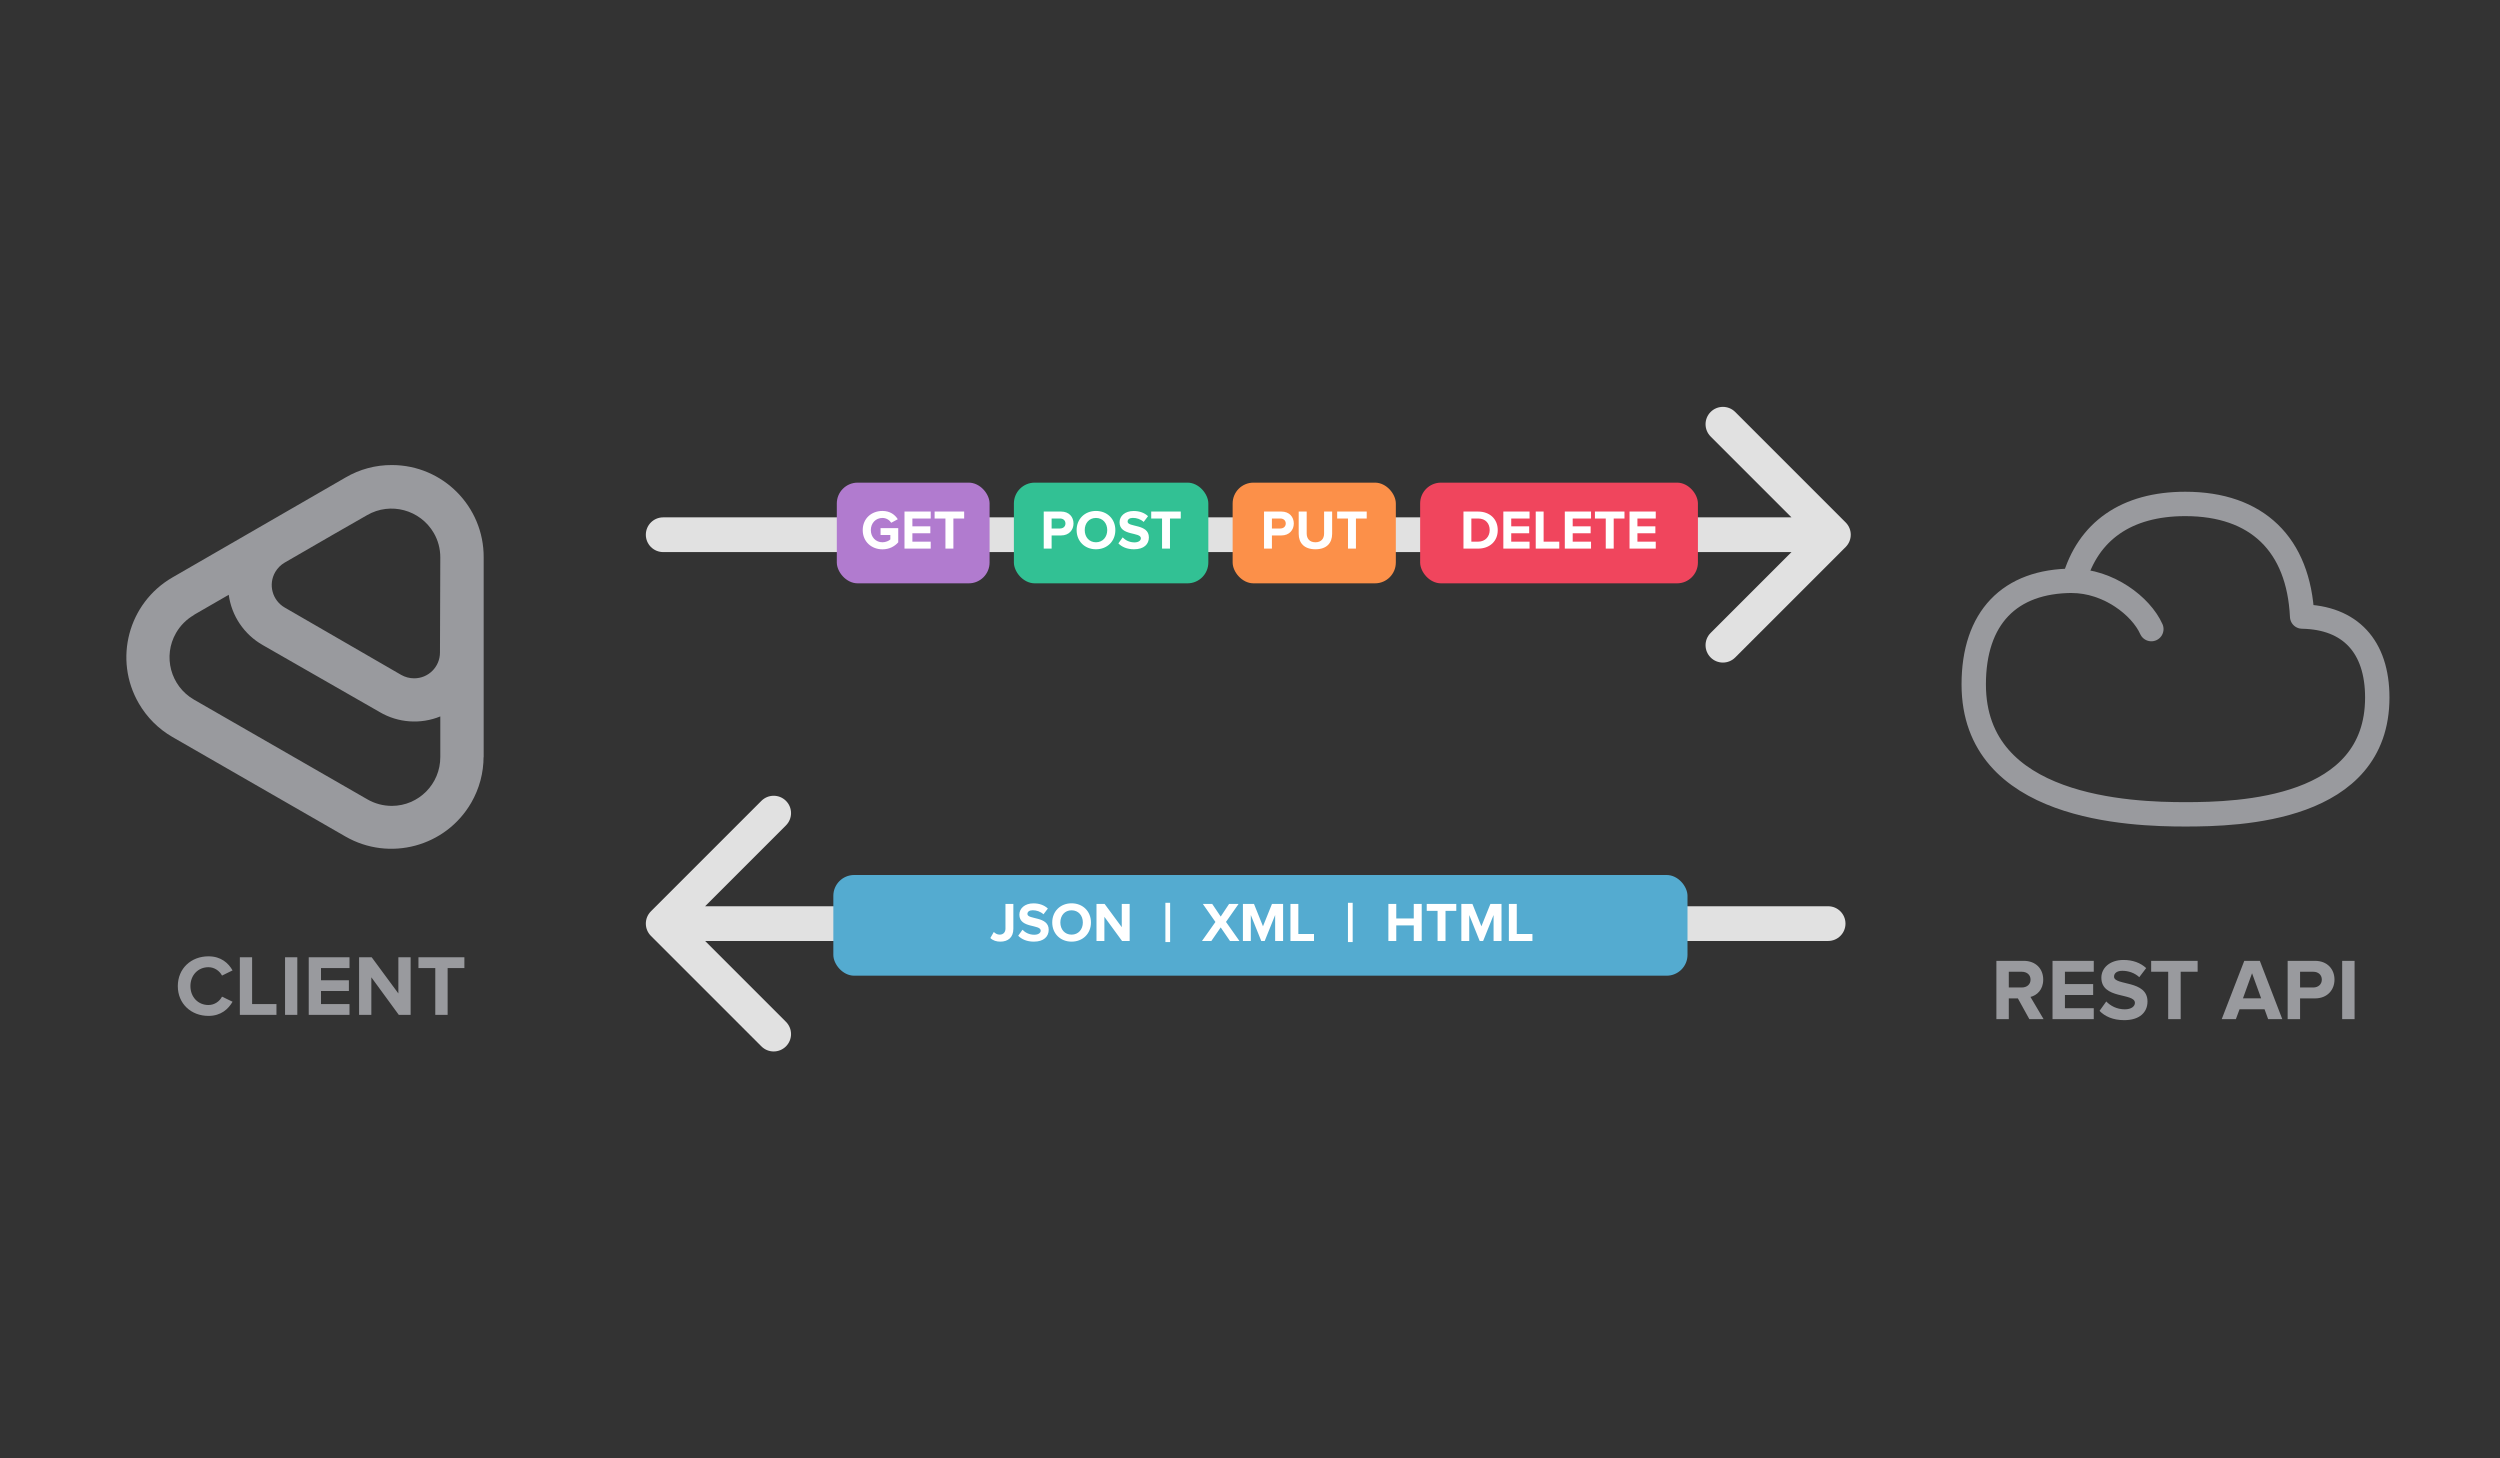 <svg width="720" height="420" viewBox="0 0 720 420" fill="none" xmlns="http://www.w3.org/2000/svg">
<rect x="0" y="0" width="720" height="420" fill="#333333" stroke="none"/>
<path d="M588.547 293.503H584.446L581.15 287.54H578.533V293.503H574.96V276.721H582.811C586.308 276.721 588.447 279.011 588.447 282.131C588.447 285.1 586.585 286.685 584.773 287.113L588.547 293.503ZM582.282 284.395C583.716 284.395 584.798 283.54 584.798 282.131C584.798 280.722 583.716 279.866 582.282 279.866H578.533V284.395H582.282ZM603.004 293.503H591.128V276.721H603.004V279.866H594.701V283.414H602.828V286.559H594.701V290.358H603.004V293.503ZM611.76 293.805C608.54 293.805 606.225 292.723 604.665 291.138L606.602 288.421C607.785 289.654 609.622 290.685 611.936 290.685C613.899 290.685 614.855 289.78 614.855 288.824C614.855 285.855 605.193 287.893 605.193 281.577C605.193 278.784 607.609 276.47 611.559 276.47C614.226 276.47 616.44 277.275 618.101 278.809L616.113 281.426C614.754 280.168 612.943 279.589 611.232 279.589C609.697 279.589 608.842 280.269 608.842 281.275C608.842 283.942 618.478 282.156 618.478 288.421C618.478 291.491 616.289 293.805 611.76 293.805ZM628.037 293.503H624.439V279.866H619.533V276.721H632.918V279.866H628.037V293.503ZM657.296 293.503H653.22L652.189 290.66H644.993L643.936 293.503H639.86L646.351 276.721H650.83L657.296 293.503ZM651.208 287.515L648.591 280.294L645.974 287.515H651.208ZM662.419 293.503H658.846V276.721H666.696C670.345 276.721 672.332 279.187 672.332 282.131C672.332 285.049 670.32 287.54 666.696 287.54H662.419V293.503ZM666.218 284.395C667.627 284.395 668.684 283.515 668.684 282.131C668.684 280.722 667.627 279.866 666.218 279.866H662.419V284.395H666.218ZM678.12 293.503H674.547V276.721H678.12V293.503Z" fill="#999A9E"/>
<path d="M684.655 200.896C684.655 186.191 676.874 177.821 663.016 177.567C662.021 156.769 650.016 145.133 629.365 145.133C612.422 145.133 601.299 152.966 597.301 167.266C597.184 167.265 597.065 167.265 596.947 167.265C578.7 167.265 568.436 178.009 568.436 197.111C568.436 233.072 613.677 234.531 629.365 234.531C645.054 234.531 684.655 233.363 684.655 200.896Z" stroke="#999A9E" stroke-width="7.02" stroke-linecap="round" stroke-linejoin="round"/>
<path d="M596.674 167.28C607.202 167.28 616.617 174.544 619.588 181.181" stroke="#999A9E" stroke-width="7.02" stroke-linecap="round" stroke-linejoin="round"/>
<path d="M60.037 292.578C55.064 292.578 51.209 289.097 51.209 283.999C51.209 278.901 55.064 275.42 60.037 275.42C63.693 275.42 65.806 277.409 66.975 279.473L63.941 280.965C63.245 279.622 61.753 278.553 60.037 278.553C57.028 278.553 54.84 280.866 54.84 283.999C54.84 287.132 57.028 289.445 60.037 289.445C61.753 289.445 63.245 288.401 63.941 287.033L66.975 288.5C65.782 290.564 63.693 292.578 60.037 292.578ZM79.621 292.28H69.077V275.693H72.608V289.171H79.621V292.28ZM85.625 292.28H82.093V275.693H85.625V292.28ZM100.655 292.28H88.917V275.693H100.655V278.802H92.448V282.308H100.481V285.416H92.448V289.171H100.655V292.28ZM118.261 292.28H114.854L106.946 281.463V292.28H103.415V275.693H107.046L114.73 286.113V275.693H118.261V292.28ZM128.917 292.28H125.361V278.802H120.512V275.693H133.741V278.802H128.917V292.28Z" fill="#999A9E"/>
<path d="M139.3 218.108V160.51C139.362 145.869 127.519 133.964 112.91 133.933C108.185 133.902 103.554 135.145 99.482 137.539L49.623 166.323C36.941 173.69 32.62 189.915 39.987 202.598C42.318 206.607 45.644 209.933 49.623 212.234L99.451 240.893C112.164 248.229 128.421 243.846 135.726 231.164C138.057 227.123 139.269 222.585 139.269 217.922V218.108H139.3ZM55.747 177.14L65.88 171.296C66.688 177.389 70.325 182.735 75.671 185.781L109.366 205.084C114.651 208.193 121.116 208.659 126.805 206.328V218.015C126.836 225.755 120.619 232.065 112.879 232.096C110.361 232.096 107.906 231.443 105.73 230.169L55.84 201.479C49.126 197.593 46.826 188.983 50.711 182.269C51.955 180.124 53.726 178.352 55.84 177.14H55.747ZM126.711 187.926C126.711 192.029 123.385 195.386 119.251 195.355C117.946 195.355 116.671 195.013 115.521 194.36L81.981 174.964C78.407 172.881 77.195 168.312 79.277 164.737C79.93 163.618 80.862 162.686 81.981 162.033L95.907 153.982L105.73 148.356C112.444 144.471 121.054 146.802 124.939 153.516C126.183 155.661 126.805 158.054 126.805 160.51L126.711 187.926Z" fill="#999A9E"/>
<path d="M191 149C188.239 149 186 151.239 186 154C186 156.761 188.239 159 191 159V154V149ZM531.554 157.536C533.507 155.583 533.507 152.417 531.554 150.464L499.735 118.645C497.782 116.692 494.616 116.692 492.664 118.645C490.711 120.597 490.711 123.763 492.664 125.716L520.948 154L492.664 182.284C490.711 184.237 490.711 187.403 492.664 189.355C494.616 191.308 497.782 191.308 499.735 189.355L531.554 157.536ZM191 154V159H528.019V154V149H191V154Z" fill="#E1E1E1"/>
<path d="M526.5 271C529.261 271 531.5 268.761 531.5 266C531.5 263.239 529.261 261 526.5 261V266V271ZM187.464 262.464C185.512 264.417 185.512 267.583 187.464 269.536L219.284 301.355C221.237 303.308 224.403 303.308 226.355 301.355C228.308 299.403 228.308 296.237 226.355 294.284L198.071 266L226.355 237.716C228.308 235.763 228.308 232.597 226.355 230.645C224.403 228.692 221.237 228.692 219.284 230.645L187.464 262.464ZM526.5 266V261L191 261V266V271L526.5 271V266Z" fill="#E1E1E1"/>
<rect x="240" y="252" width="246" height="29" rx="6" fill="#54ABD0"/>
<path d="M288.085 271.192C287.013 271.192 285.989 270.904 285.221 270.152L286.213 268.408C286.629 268.808 287.173 269.176 287.909 269.176C288.917 269.176 289.573 268.504 289.573 267.464V260.328H291.845V267.496C291.845 270.024 290.277 271.192 288.085 271.192ZM297.754 271.192C295.706 271.192 294.234 270.504 293.242 269.496L294.474 267.768C295.226 268.552 296.394 269.208 297.866 269.208C299.114 269.208 299.722 268.632 299.722 268.024C299.722 266.136 293.578 267.432 293.578 263.416C293.578 261.64 295.114 260.168 297.626 260.168C299.322 260.168 300.73 260.68 301.786 261.656L300.522 263.32C299.658 262.52 298.506 262.152 297.418 262.152C296.442 262.152 295.898 262.584 295.898 263.224C295.898 264.92 302.026 263.784 302.026 267.768C302.026 269.72 300.634 271.192 297.754 271.192ZM308.612 271.192C305.396 271.192 303.044 268.888 303.044 265.672C303.044 262.456 305.396 260.152 308.612 260.152C311.844 260.152 314.196 262.456 314.196 265.672C314.196 268.888 311.844 271.192 308.612 271.192ZM308.612 269.176C310.58 269.176 311.86 267.656 311.86 265.672C311.86 263.672 310.58 262.168 308.612 262.168C306.644 262.168 305.38 263.672 305.38 265.672C305.38 267.656 306.644 269.176 308.612 269.176ZM325.342 271H323.15L318.062 264.04V271H315.79V260.328H318.126L323.07 267.032V260.328H325.342V271ZM336.994 271.32H335.634V260.008H336.994V271.32ZM356.955 271H354.235L351.563 267.096L348.875 271H346.171L350.043 265.528L346.411 260.328H349.115L351.563 263.976L353.979 260.328H356.715L353.083 265.512L356.955 271ZM369.53 271H367.242V263.528L364.234 271H363.242L360.234 263.528V271H357.962V260.328H361.146L363.738 266.776L366.33 260.328H369.53V271ZM378.434 271H371.65V260.328H373.922V269H378.434V271ZM389.572 271.32H388.212V260.008H389.572V271.32ZM409.453 271H407.165V266.52H402.125V271H399.853V260.328H402.125V264.52H407.165V260.328H409.453V271ZM416.308 271H414.02V262.328H410.9V260.328H419.412V262.328H416.308V271ZM432.437 271H430.149V263.528L427.141 271H426.149L423.141 263.528V271H420.868V260.328H424.053L426.645 266.776L429.237 260.328H432.437V271ZM441.34 271H434.556V260.328H436.828V269H441.34V271Z" fill="white"/>
<rect x="241" y="139" width="44" height="29" rx="6" fill="#B17BCF"/>
<path d="M254.146 158.208C251.026 158.208 248.466 156.032 248.466 152.672C248.466 149.296 251.026 147.152 254.146 147.152C256.37 147.152 257.762 148.272 258.562 149.536L256.674 150.56C256.194 149.808 255.282 149.168 254.146 149.168C252.21 149.168 250.802 150.656 250.802 152.672C250.802 154.688 252.21 156.176 254.146 156.176C255.09 156.176 255.986 155.76 256.418 155.36V154.08H253.602V152.096H258.69V156.192C257.602 157.408 256.082 158.208 254.146 158.208ZM268.046 158H260.493V147.328H268.046V149.328H262.766V151.584H267.934V153.584H262.766V156H268.046V158ZM274.574 158H272.286V149.328H269.166V147.328H277.678V149.328H274.574V158Z" fill="white"/>
<rect x="292" y="139" width="56" height="29" rx="6" fill="#32C194"/>
<path d="M302.867 158H300.595V147.328H305.587C307.907 147.328 309.171 148.896 309.171 150.768C309.171 152.624 307.891 154.208 305.587 154.208H302.867V158ZM305.283 152.208C306.179 152.208 306.851 151.648 306.851 150.768C306.851 149.872 306.179 149.328 305.283 149.328H302.867V152.208H305.283ZM315.635 158.192C312.419 158.192 310.067 155.888 310.067 152.672C310.067 149.456 312.419 147.152 315.635 147.152C318.867 147.152 321.219 149.456 321.219 152.672C321.219 155.888 318.867 158.192 315.635 158.192ZM315.635 156.176C317.603 156.176 318.883 154.656 318.883 152.672C318.883 150.672 317.603 149.168 315.635 149.168C313.667 149.168 312.403 150.672 312.403 152.672C312.403 154.656 313.667 156.176 315.635 156.176ZM326.606 158.192C324.558 158.192 323.086 157.504 322.094 156.496L323.326 154.768C324.078 155.552 325.246 156.208 326.718 156.208C327.966 156.208 328.574 155.632 328.574 155.024C328.574 153.136 322.43 154.432 322.43 150.416C322.43 148.64 323.966 147.168 326.478 147.168C328.174 147.168 329.582 147.68 330.638 148.656L329.374 150.32C328.51 149.52 327.358 149.152 326.27 149.152C325.294 149.152 324.75 149.584 324.75 150.224C324.75 151.92 330.878 150.784 330.878 154.768C330.878 156.72 329.486 158.192 326.606 158.192ZM336.956 158H334.668V149.328H331.548V147.328H340.06V149.328H336.956V158Z" fill="white"/>
<rect x="409" y="139" width="80" height="29" rx="6" fill="#F0455D"/>
<path d="M425.686 158H421.478V147.328H425.686C429.03 147.328 431.35 149.456 431.35 152.672C431.35 155.888 429.03 158 425.686 158ZM425.686 156C427.798 156 429.03 154.48 429.03 152.672C429.03 150.784 427.878 149.328 425.686 149.328H423.75V156H425.686ZM440.514 158H432.962V147.328H440.514V149.328H435.234V151.584H440.402V153.584H435.234V156H440.514V158ZM449.074 158H442.29V147.328H444.562V156H449.074V158ZM458.217 158H450.665V147.328H458.217V149.328H452.937V151.584H458.105V153.584H452.937V156H458.217V158ZM464.746 158H462.458V149.328H459.338V147.328H467.85V149.328H464.746V158ZM476.858 158H469.306V147.328H476.858V149.328H471.578V151.584H476.746V153.584H471.578V156H476.858V158Z" fill="white"/>
<rect x="355" y="139" width="47" height="29" rx="6" fill="#FC9049"/>
<path d="M366.312 158H364.04V147.328H369.032C371.352 147.328 372.616 148.896 372.616 150.768C372.616 152.624 371.336 154.208 369.032 154.208H366.312V158ZM368.728 152.208C369.624 152.208 370.296 151.648 370.296 150.768C370.296 149.872 369.624 149.328 368.728 149.328H366.312V152.208H368.728ZM378.841 158.192C375.593 158.192 374.025 156.368 374.025 153.744V147.328H376.329V153.664C376.329 155.152 377.193 156.176 378.841 156.176C380.489 156.176 381.337 155.152 381.337 153.664V147.328H383.657V153.728C383.657 156.384 382.089 158.192 378.841 158.192ZM390.511 158H388.223V149.328H385.103V147.328H393.615V149.328H390.511V158Z" fill="white"/>
</svg>
